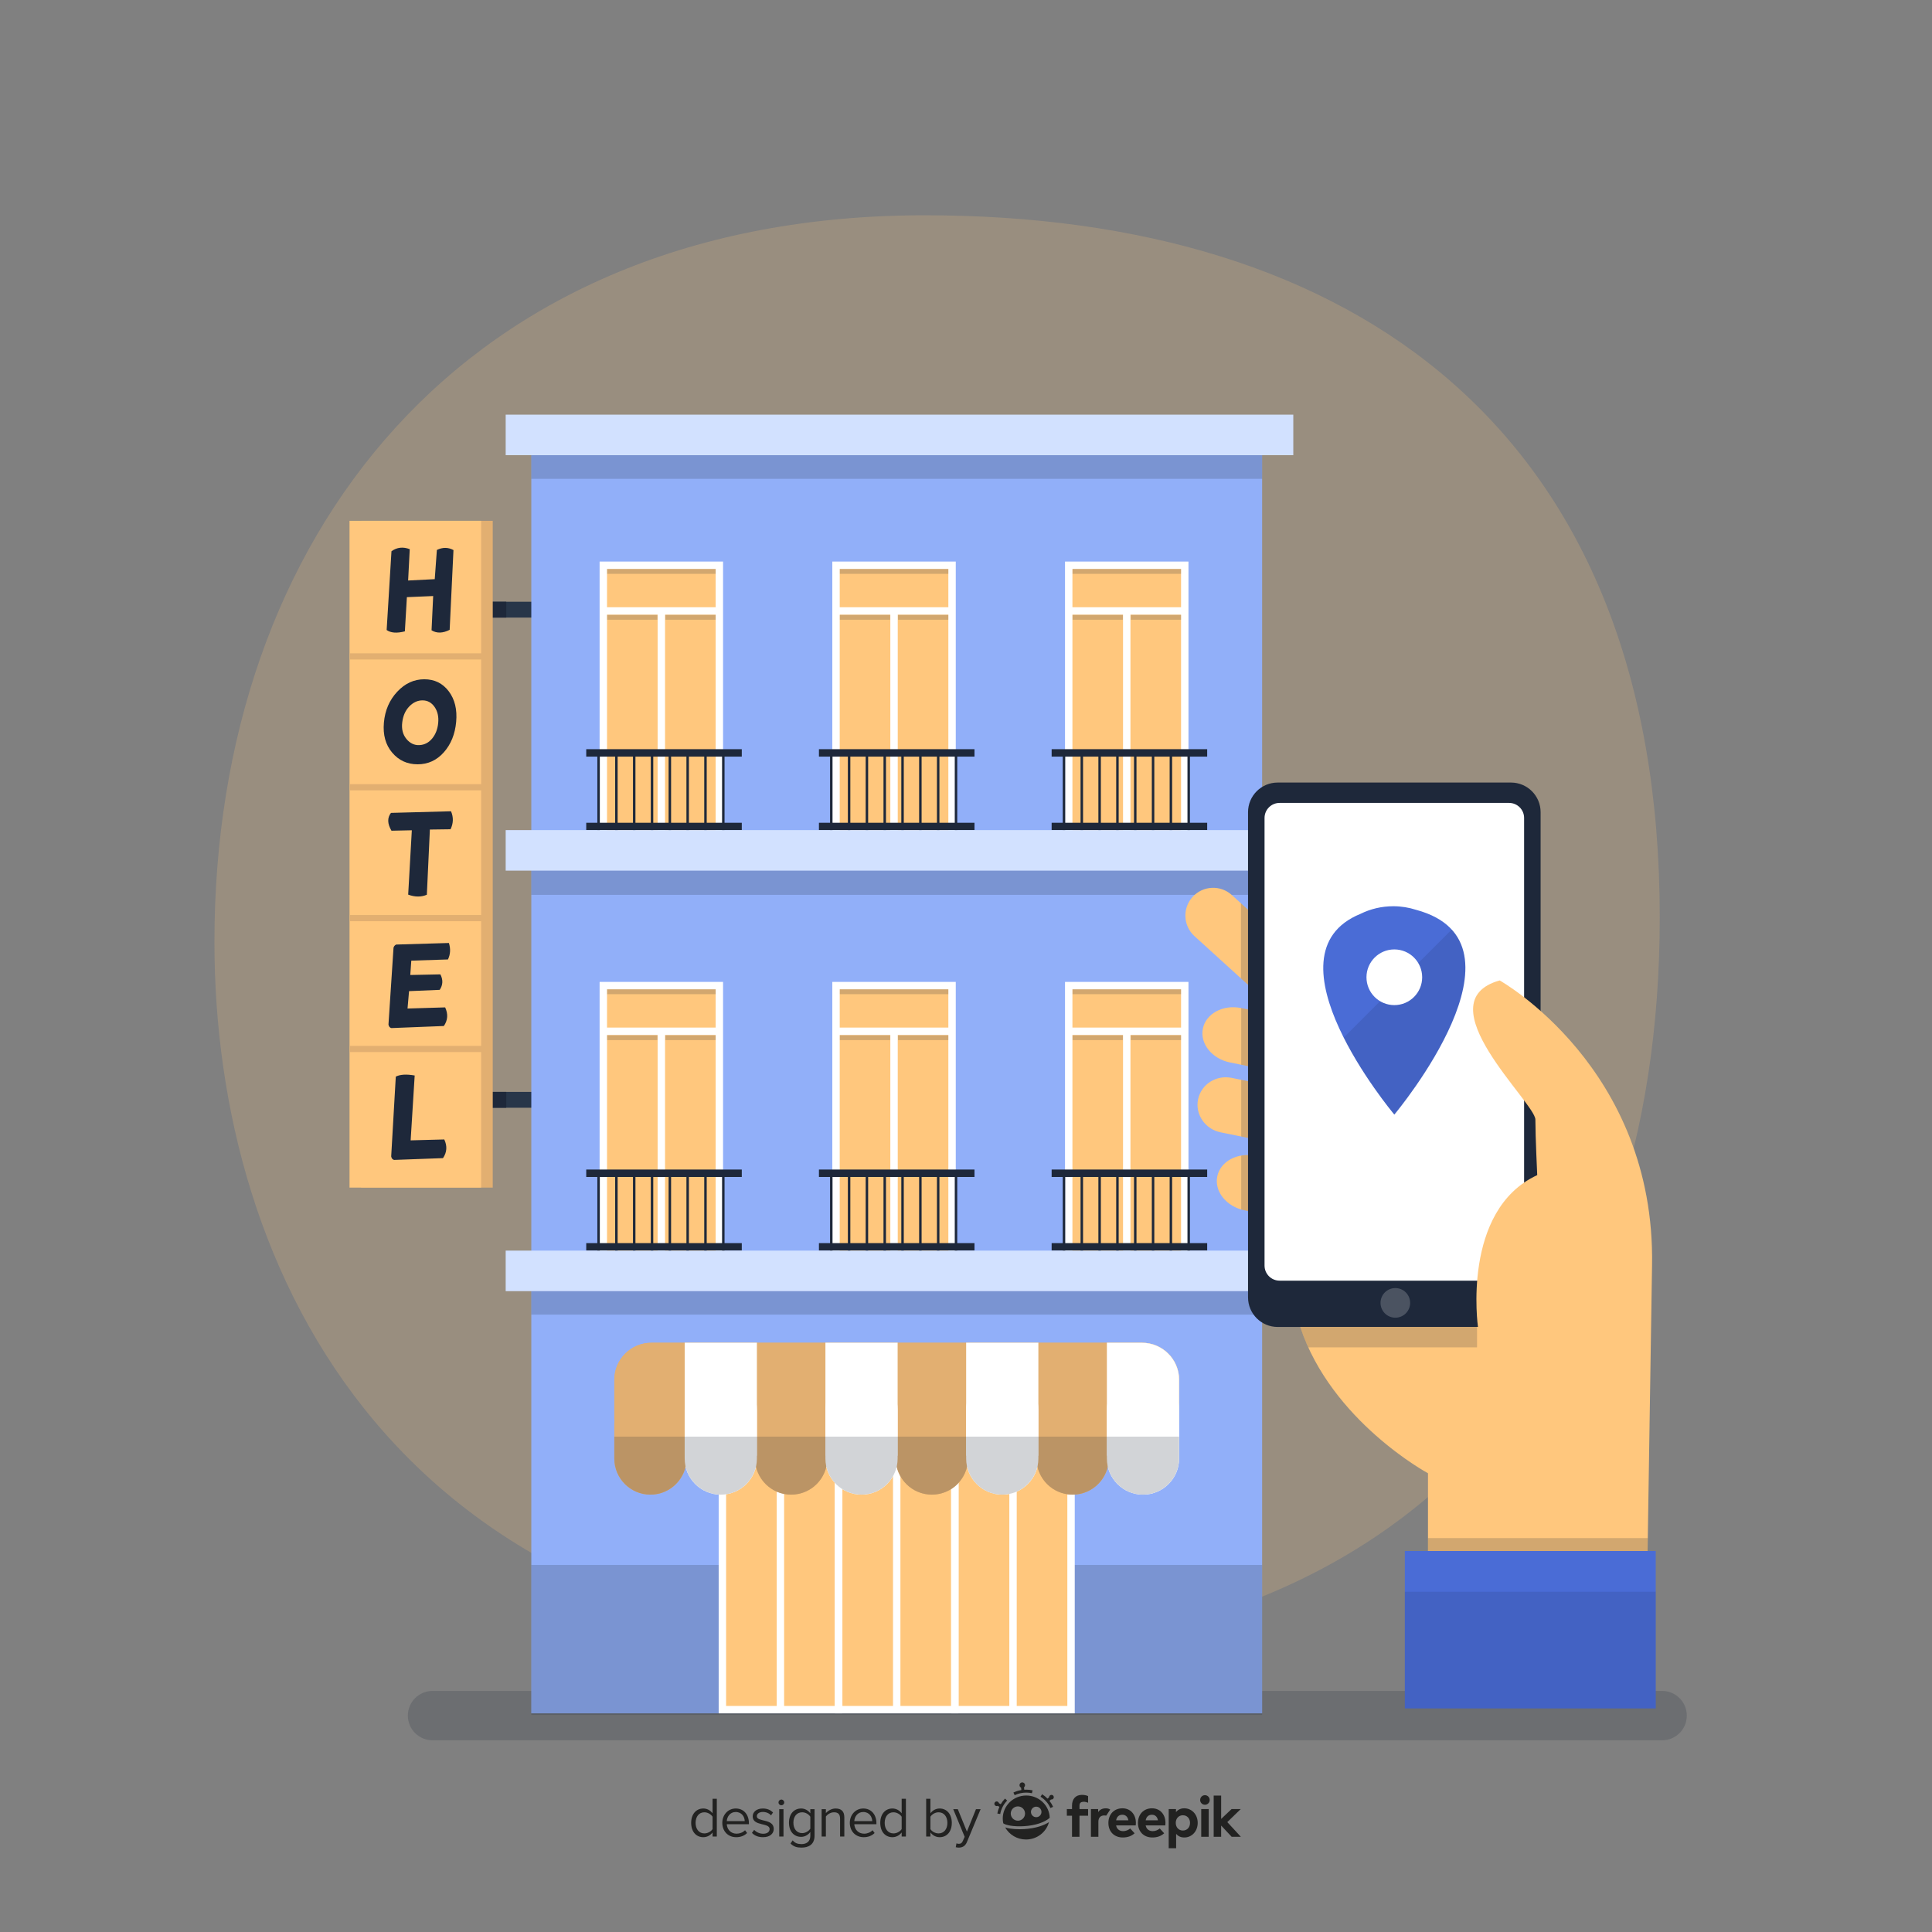<svg xmlns="http://www.w3.org/2000/svg" xmlns:xlink="http://www.w3.org/1999/xlink" x="0px" y="0px" viewBox="0 0 500 500" style="enable-background:new 0 0 500 500;" xml:space="preserve"><rect x="0" y="0" width="500" height="500" fill="#808080" stroke="none"/> <g id="background"> <g style="opacity:0.2;"> <path style="fill:#FFC77D;" d="M239.32,55.714c111.15,0,190.221,55.609,190.221,181.705c0,113.305-64.092,190.255-183.792,190.255 c-143.23,0-190.255-98.359-190.255-183.859C55.494,139.094,119.62,55.714,239.32,55.714z"></path> </g> </g> <g id="designed_by_freepik"> <g> <g id="XMLID_319_"> <g id="XMLID_338_"> <path id="XMLID_346_" style="fill:#222221;" d="M260.104,465.465c-0.432,0.443-0.803,0.931-1.108,1.453l-0.465-0.241 c-0.067-0.298-0.349-0.503-0.659-0.466c-0.331,0.039-0.568,0.339-0.529,0.67s0.339,0.568,0.67,0.529 c0.065-0.008,0.127-0.026,0.184-0.052l0.451,0.234c-0.251,0.554-0.433,1.139-0.539,1.744l0.746,0.132 c0.23-1.306,0.85-2.507,1.792-3.473L260.104,465.465z"></path> <path id="XMLID_345_" style="fill:#222221;" d="M265.592,463.163c-0.171,0-0.341,0.006-0.51,0.017l-0.074-0.626 c0.188-0.149,0.296-0.389,0.266-0.645c-0.046-0.393-0.402-0.674-0.795-0.628s-0.674,0.402-0.628,0.795 c0.03,0.254,0.189,0.461,0.405,0.564l0.073,0.624c-0.714,0.116-1.403,0.332-2.06,0.646l0.327,0.684 c0.934-0.447,1.942-0.673,2.995-0.673c0.496,0,0.993,0.053,1.475,0.158l0.161-0.741 C266.693,463.222,266.142,463.163,265.592,463.163z"></path> <path id="XMLID_344_" style="fill:#222221;" d="M272.194,465.711c0.331-0.04,0.566-0.341,0.525-0.672 c-0.04-0.331-0.341-0.566-0.672-0.526c-0.309,0.038-0.535,0.304-0.53,0.609l-0.416,0.363c-0.418-0.43-0.89-0.813-1.408-1.139 l-0.404,0.641c1.134,0.715,2.021,1.726,2.563,2.925l0.691-0.313c-0.251-0.554-0.568-1.072-0.942-1.545l0.402-0.351 C272.065,465.716,272.129,465.719,272.194,465.711z"></path> <path id="XMLID_343_" style="fill:#222221;" d="M265.044,473.372c-0.386,0.023-0.775,0.035-1.157,0.035 c-0.88,0-1.733-0.061-2.478-0.179c-0.39-0.062-0.846-0.155-1.27-0.292c1.046,1.861,3.069,3.125,5.388,3.125 c2.855,0,5.262-1.916,5.95-4.504c-0.682,0.449-1.505,0.825-2.459,1.123C267.839,473.047,266.464,473.286,265.044,473.372z"></path> <path id="XMLID_339_" style="fill:#222221;" d="M265.592,464.68c-3.352,0-6.08,2.666-6.08,5.943 c0,0.426,0.046,0.849,0.137,1.261c0.674,0.483,2.706,0.89,5.348,0.731c2.879-0.173,5.297-0.957,6.672-2.159 c-0.005-0.195-0.021-0.39-0.045-0.582C271.244,466.913,268.65,464.68,265.592,464.68z M263.432,471.194 c-1.02,0-1.85-0.83-1.85-1.85c0-1.02,0.83-1.85,1.85-1.85c1.02,0,1.85,0.83,1.85,1.85 C265.282,470.365,264.452,471.194,263.432,471.194z M268.17,470.286c-0.75,0-1.36-0.61-1.36-1.36s0.61-1.361,1.36-1.361 c0.75,0,1.361,0.61,1.361,1.361S268.92,470.286,268.17,470.286z"></path> </g> <path id="XMLID_336_" style="fill:#222221;" d="M281.595,466.547c-0.295-0.116-0.806-0.309-1.382-0.237 c-0.551,0.069-0.844,0.341-0.844,1.007v0.866h2.228v1.717h-2.228v5.455h-1.932v-5.455h-1.34v-1.717h1.34v-0.888 c0-1.68,0.896-2.783,2.568-2.783c0.642,0,1.157,0.122,1.59,0.308L281.595,466.547z"></path> <path id="XMLID_334_" style="fill:#222221;" d="M286.298,469.879c-0.177-0.03-0.358-0.046-0.526-0.046 c-0.896,0-1.51,0.548-1.51,1.614v3.908h-1.932v-7.172h1.873v0.785c0.451-0.673,1.14-0.977,2.021-0.977 c0.414,0,0.848,0.128,1.094,0.337L286.298,469.879z"></path> <path id="XMLID_331_" style="fill:#222221;" d="M293.965,471.757c0,0.222-0.015,0.489-0.037,0.651h-5.085 c0.207,1.036,0.933,1.488,1.843,1.488c0.622,0,1.295-0.252,1.813-0.688l1.132,1.243c-0.814,0.748-1.85,1.088-3.057,1.088 c-2.198,0-3.723-1.495-3.723-3.753c0-2.258,1.48-3.797,3.627-3.797C292.544,467.99,293.958,469.522,293.965,471.757z M288.851,471.091h3.175c-0.177-0.918-0.733-1.436-1.562-1.436C289.554,469.655,289.021,470.203,288.851,471.091z"></path> <path id="XMLID_328_" style="fill:#222221;" d="M301.618,471.757c0,0.222-0.015,0.489-0.037,0.651h-5.085 c0.207,1.036,0.932,1.488,1.843,1.488c0.622,0,1.295-0.252,1.813-0.688l1.132,1.243c-0.814,0.748-1.85,1.088-3.057,1.088 c-2.198,0-3.723-1.495-3.723-3.753c0-2.258,1.48-3.797,3.627-3.797C300.197,467.99,301.611,469.522,301.618,471.757z M296.504,471.091h3.175c-0.178-0.918-0.733-1.436-1.562-1.436C297.207,469.655,296.674,470.203,296.504,471.091z"></path> <path id="XMLID_325_" style="fill:#222221;" d="M309.964,471.764c0,2.154-1.495,3.775-3.471,3.775 c-0.962,0-1.643-0.378-2.109-0.933v3.708h-1.924v-10.133h1.887v0.792c0.466-0.585,1.155-0.984,2.139-0.984 C308.469,467.99,309.964,469.61,309.964,471.764z M304.287,471.764c0,1.132,0.747,1.976,1.843,1.976 c1.14,0,1.85-0.881,1.85-1.976c0-1.095-0.71-1.976-1.85-1.976C305.035,469.788,304.287,470.632,304.287,471.764z"></path> <path id="XMLID_322_" style="fill:#222221;" d="M313.068,465.836c0,0.696-0.54,1.229-1.236,1.229 c-0.696,0-1.229-0.533-1.229-1.229c0-0.696,0.533-1.243,1.229-1.243C312.527,464.592,313.068,465.14,313.068,465.836z M312.809,475.354h-1.932v-7.172h1.932V475.354z"></path> <path id="XMLID_320_" style="fill:#222221;" d="M316.032,470.736l2.702-2.554h2.368l-3.479,3.375l3.501,3.797h-2.376 l-2.716-2.901v2.901H314.1v-10.658h1.932V470.736z"></path> </g> <g> <path style="fill:#222221;" d="M184.412,475.289v-1.055c-0.527,0.718-1.391,1.23-2.388,1.23c-1.846,0-3.149-1.406-3.149-3.706 c0-2.256,1.289-3.721,3.149-3.721c0.952,0,1.816,0.469,2.388,1.245v-3.765h1.099v9.77H184.412z M184.412,473.37v-3.208 c-0.395-0.615-1.245-1.143-2.124-1.143c-1.421,0-2.27,1.172-2.27,2.739c0,1.567,0.85,2.724,2.27,2.724 C183.168,474.483,184.017,473.986,184.412,473.37z"></path> <path style="fill:#222221;" d="M186.932,471.744c0-2.051,1.465-3.706,3.486-3.706c2.139,0,3.398,1.67,3.398,3.794v0.279h-5.727 c0.088,1.333,1.025,2.446,2.549,2.446c0.805,0,1.626-0.322,2.182-0.894l0.527,0.718c-0.703,0.703-1.655,1.084-2.812,1.084 C188.44,475.465,186.932,473.956,186.932,471.744z M190.403,468.947c-1.509,0-2.256,1.274-2.314,2.358h4.643 C192.718,470.25,192.015,468.947,190.403,468.947z"></path> <path style="fill:#222221;" d="M194.607,474.351l0.571-0.791c0.469,0.542,1.362,1.011,2.329,1.011c1.084,0,1.67-0.513,1.67-1.216 c0-1.714-4.38-0.659-4.38-3.281c0-1.098,0.952-2.036,2.636-2.036c1.201,0,2.051,0.454,2.622,1.026l-0.513,0.762 c-0.424-0.513-1.201-0.894-2.109-0.894c-0.967,0-1.567,0.483-1.567,1.113c0,1.552,4.38,0.527,4.38,3.281 c0,1.187-0.952,2.138-2.783,2.138C196.306,475.465,195.325,475.113,194.607,474.351z"></path> <path style="fill:#222221;" d="M201.477,466.471c0-0.41,0.337-0.747,0.732-0.747c0.41,0,0.747,0.337,0.747,0.747 c0,0.41-0.337,0.732-0.747,0.732C201.814,467.203,201.477,466.881,201.477,466.471z M201.667,475.289v-7.075h1.099v7.075H201.667 z"></path> <path style="fill:#222221;" d="M204.582,477.105l0.556-0.82c0.586,0.703,1.289,0.967,2.3,0.967c1.172,0,2.27-0.571,2.27-2.124 v-1.011c-0.513,0.718-1.377,1.26-2.373,1.26c-1.845,0-3.149-1.377-3.149-3.662c0-2.27,1.289-3.677,3.149-3.677 c0.952,0,1.802,0.469,2.373,1.245v-1.069h1.098v6.87c0,2.344-1.641,3.076-3.369,3.076 C206.237,478.16,205.417,477.926,204.582,477.105z M209.709,473.253v-3.091c-0.381-0.615-1.23-1.143-2.109-1.143 c-1.421,0-2.27,1.128-2.27,2.695c0,1.553,0.849,2.695,2.27,2.695C208.478,474.41,209.328,473.868,209.709,473.253z"></path> <path style="fill:#222221;" d="M217.413,475.289v-4.629c0-1.245-0.63-1.641-1.582-1.641c-0.865,0-1.685,0.527-2.095,1.099v5.17 h-1.099v-7.075h1.099v1.025c0.498-0.586,1.465-1.201,2.519-1.201c1.48,0,2.256,0.747,2.256,2.285v4.966H217.413z"></path> <path style="fill:#222221;" d="M219.932,471.744c0-2.051,1.465-3.706,3.486-3.706c2.139,0,3.398,1.67,3.398,3.794v0.279h-5.727 c0.088,1.333,1.025,2.446,2.549,2.446c0.806,0,1.626-0.322,2.183-0.894l0.527,0.718c-0.703,0.703-1.655,1.084-2.812,1.084 C221.441,475.465,219.932,473.956,219.932,471.744z M223.404,468.947c-1.509,0-2.256,1.274-2.314,2.358h4.643 C225.718,470.25,225.015,468.947,223.404,468.947z"></path> <path style="fill:#222221;" d="M233.35,475.289v-1.055c-0.527,0.718-1.392,1.23-2.388,1.23c-1.846,0-3.149-1.406-3.149-3.706 c0-2.256,1.289-3.721,3.149-3.721c0.952,0,1.817,0.469,2.388,1.245v-3.765h1.098v9.77H233.35z M233.35,473.37v-3.208 c-0.396-0.615-1.245-1.143-2.124-1.143c-1.421,0-2.27,1.172-2.27,2.739c0,1.567,0.849,2.724,2.27,2.724 C232.105,474.483,232.954,473.986,233.35,473.37z"></path> <path style="fill:#222221;" d="M239.692,475.289v-9.77h1.098v3.765c0.572-0.776,1.421-1.245,2.388-1.245 c1.845,0,3.149,1.465,3.149,3.721c0,2.299-1.304,3.706-3.149,3.706c-0.996,0-1.86-0.513-2.388-1.23v1.055H239.692z M242.9,474.483c1.436,0,2.285-1.157,2.285-2.724c0-1.568-0.85-2.739-2.285-2.739c-0.864,0-1.728,0.527-2.109,1.143v3.208 C241.171,473.986,242.036,474.483,242.9,474.483z"></path> <path style="fill:#222221;" d="M247.528,477.061c0.161,0.073,0.425,0.117,0.601,0.117c0.483,0,0.805-0.161,1.055-0.747 l0.469-1.069l-2.959-7.148h1.187l2.358,5.8l2.344-5.8h1.201l-3.545,8.51c-0.425,1.025-1.143,1.421-2.08,1.435 c-0.234,0-0.601-0.044-0.805-0.103L247.528,477.061z"></path> </g> </g> </g> <g id="objects"> <g> <path style="opacity:0.2;fill:#1E283A;" d="M436.542,443.999c0,3.529-2.861,6.39-6.39,6.39H111.944c-3.529,0-6.39-2.861-6.39-6.39 l0,0c0-3.529,2.861-6.39,6.39-6.39h318.209C433.682,437.609,436.542,440.47,436.542,443.999L436.542,443.999z"></path> <rect x="121.447" y="155.73" style="fill:#283649;" width="17.318" height="4.102"></rect> <rect x="121.447" y="282.582" style="fill:#283649;" width="17.318" height="4.102"></rect> <rect x="121.447" y="155.73" style="fill:#1E283A;" width="9.571" height="4.102"></rect> <rect x="121.447" y="282.582" style="fill:#1E283A;" width="9.571" height="4.102"></rect> <rect x="137.501" y="113.702" style="fill:#91AFF9;" width="189.136" height="329.71"></rect> <rect x="137.501" y="116.444" style="opacity:0.2;fill:#1E283A;" width="189.136" height="7.482"></rect> <rect x="137.501" y="224.111" style="opacity:0.2;fill:#1E283A;" width="189.136" height="7.482"></rect> <rect x="137.501" y="332.737" style="opacity:0.2;fill:#1E283A;" width="189.136" height="7.482"></rect> <rect x="137.501" y="405.01" style="opacity:0.2;fill:#1E283A;" width="189.136" height="38.814"></rect> <g> <rect x="93.462" y="134.788" style="fill:#E2AF71;" width="34.062" height="172.561"></rect> <rect x="90.456" y="134.788" style="fill:#FFC77D;" width="34.062" height="172.561"></rect> </g> <g> <rect x="156.137" y="146.289" style="fill:#FFC77D;stroke:#FFFFFF;stroke-width:1.917;stroke-miterlimit:10;" width="30.032" height="69.968"></rect> <polyline style="fill:none;stroke:#FFFFFF;stroke-width:1.917;stroke-miterlimit:10;" points="155.978,158.11 172.911,158.11 186.329,158.11 "></polyline> <line style="fill:none;stroke:#FFFFFF;stroke-width:1.917;stroke-miterlimit:10;" x1="171.153" y1="220.73" x2="171.153" y2="157.471"></line> <rect x="151.718" y="193.889" style="fill:#1E283A;" width="40.255" height="1.923"></rect> <rect x="151.718" y="212.932" style="fill:#1E283A;" width="40.255" height="1.923"></rect> <rect x="154.593" y="194.212" style="fill:#1E283A;" width="0.639" height="24.281"></rect> <rect x="159.204" y="194.212" style="fill:#1E283A;" width="0.639" height="24.281"></rect> <rect x="163.815" y="194.212" style="fill:#1E283A;" width="0.639" height="24.281"></rect> <rect x="168.426" y="194.212" style="fill:#1E283A;" width="0.639" height="24.281"></rect> <rect x="173.037" y="194.212" style="fill:#1E283A;" width="0.639" height="24.281"></rect> <rect x="177.648" y="194.212" style="fill:#1E283A;" width="0.639" height="24.281"></rect> <rect x="182.259" y="194.212" style="fill:#1E283A;" width="0.639" height="24.281"></rect> <rect x="186.87" y="194.212" style="fill:#1E283A;" width="0.639" height="24.281"></rect> <rect x="157.126" y="147.248" style="opacity:0.2;fill:#1E283A;" width="28.081" height="1.261"></rect> <rect x="157.126" y="159.131" style="opacity:0.2;fill:#1E283A;" width="13.011" height="1.261"></rect> <rect x="172.195" y="159.131" style="opacity:0.2;fill:#1E283A;" width="13.012" height="1.261"></rect> <rect x="216.361" y="146.289" style="fill:#FFC77D;stroke:#FFFFFF;stroke-width:1.917;stroke-miterlimit:10;" width="30.032" height="69.968"></rect> <polyline style="fill:none;stroke:#FFFFFF;stroke-width:1.917;stroke-miterlimit:10;" points="216.201,158.11 233.134,158.11 246.552,158.11 "></polyline> <line style="fill:none;stroke:#FFFFFF;stroke-width:1.917;stroke-miterlimit:10;" x1="231.376" y1="220.73" x2="231.376" y2="157.471"></line> <rect x="211.941" y="193.889" style="fill:#1E283A;" width="40.255" height="1.923"></rect> <rect x="211.941" y="212.932" style="fill:#1E283A;" width="40.255" height="1.923"></rect> <rect x="214.816" y="194.212" style="fill:#1E283A;" width="0.639" height="24.281"></rect> <rect x="219.427" y="194.212" style="fill:#1E283A;" width="0.639" height="24.281"></rect> <rect x="224.038" y="194.212" style="fill:#1E283A;" width="0.639" height="24.281"></rect> <rect x="228.649" y="194.212" style="fill:#1E283A;" width="0.639" height="24.281"></rect> <rect x="233.26" y="194.212" style="fill:#1E283A;" width="0.639" height="24.281"></rect> <rect x="237.871" y="194.212" style="fill:#1E283A;" width="0.639" height="24.281"></rect> <rect x="242.482" y="194.212" style="fill:#1E283A;" width="0.639" height="24.281"></rect> <rect x="247.093" y="194.212" style="fill:#1E283A;" width="0.639" height="24.281"></rect> <rect x="217.349" y="147.248" style="opacity:0.2;fill:#1E283A;" width="28.081" height="1.261"></rect> <rect x="217.349" y="159.131" style="opacity:0.2;fill:#1E283A;" width="13.011" height="1.261"></rect> <rect x="232.419" y="159.131" style="opacity:0.2;fill:#1E283A;" width="13.011" height="1.261"></rect> <g> <rect x="276.584" y="146.289" style="fill:#FFC77D;stroke:#FFFFFF;stroke-width:1.917;stroke-miterlimit:10;" width="30.032" height="69.968"></rect> <polyline style="fill:none;stroke:#FFFFFF;stroke-width:1.917;stroke-miterlimit:10;" points="276.424,158.11 293.357,158.11 306.775,158.11 "></polyline> <line style="fill:none;stroke:#FFFFFF;stroke-width:1.917;stroke-miterlimit:10;" x1="291.6" y1="220.73" x2="291.6" y2="157.471"></line> <rect x="272.164" y="193.889" style="fill:#1E283A;" width="40.255" height="1.923"></rect> <rect x="272.164" y="212.932" style="fill:#1E283A;" width="40.255" height="1.923"></rect> <rect x="275.04" y="194.212" style="fill:#1E283A;" width="0.639" height="24.281"></rect> <rect x="279.651" y="194.212" style="fill:#1E283A;" width="0.639" height="24.281"></rect> <rect x="284.262" y="194.212" style="fill:#1E283A;" width="0.639" height="24.281"></rect> <rect x="288.872" y="194.212" style="fill:#1E283A;" width="0.639" height="24.281"></rect> <rect x="293.483" y="194.212" style="fill:#1E283A;" width="0.639" height="24.281"></rect> <rect x="298.094" y="194.212" style="fill:#1E283A;" width="0.639" height="24.281"></rect> <rect x="302.705" y="194.212" style="fill:#1E283A;" width="0.639" height="24.281"></rect> <rect x="307.316" y="194.212" style="fill:#1E283A;" width="0.639" height="24.281"></rect> <rect x="277.573" y="147.248" style="opacity:0.2;fill:#1E283A;" width="28.081" height="1.261"></rect> <rect x="277.573" y="159.131" style="opacity:0.2;fill:#1E283A;" width="13.011" height="1.261"></rect> <rect x="292.642" y="159.131" style="opacity:0.2;fill:#1E283A;" width="13.011" height="1.261"></rect> </g> </g> <g> <rect x="156.137" y="255.075" style="fill:#FFC77D;stroke:#FFFFFF;stroke-width:1.917;stroke-miterlimit:10;" width="30.032" height="69.968"></rect> <polyline style="fill:none;stroke:#FFFFFF;stroke-width:1.917;stroke-miterlimit:10;" points="155.978,266.896 172.911,266.896 186.329,266.896 "></polyline> <line style="fill:none;stroke:#FFFFFF;stroke-width:1.917;stroke-miterlimit:10;" x1="171.153" y1="329.515" x2="171.153" y2="266.257"></line> <rect x="151.718" y="302.674" style="fill:#1E283A;" width="40.255" height="1.923"></rect> <rect x="151.718" y="321.717" style="fill:#1E283A;" width="40.255" height="1.923"></rect> <rect x="154.593" y="302.998" style="fill:#1E283A;" width="0.639" height="24.281"></rect> <rect x="159.204" y="302.998" style="fill:#1E283A;" width="0.639" height="24.281"></rect> <rect x="163.815" y="302.998" style="fill:#1E283A;" width="0.639" height="24.281"></rect> <rect x="168.426" y="302.998" style="fill:#1E283A;" width="0.639" height="24.281"></rect> <rect x="173.037" y="302.998" style="fill:#1E283A;" width="0.639" height="24.281"></rect> <rect x="177.648" y="302.998" style="fill:#1E283A;" width="0.639" height="24.281"></rect> <rect x="182.259" y="302.998" style="fill:#1E283A;" width="0.639" height="24.281"></rect> <rect x="186.87" y="302.998" style="fill:#1E283A;" width="0.639" height="24.281"></rect> <rect x="157.126" y="256.033" style="opacity:0.2;fill:#1E283A;" width="28.081" height="1.261"></rect> <rect x="157.126" y="267.916" style="opacity:0.2;fill:#1E283A;" width="13.011" height="1.261"></rect> <rect x="172.195" y="267.916" style="opacity:0.2;fill:#1E283A;" width="13.012" height="1.261"></rect> <rect x="216.361" y="255.075" style="fill:#FFC77D;stroke:#FFFFFF;stroke-width:1.917;stroke-miterlimit:10;" width="30.032" height="69.968"></rect> <polyline style="fill:none;stroke:#FFFFFF;stroke-width:1.917;stroke-miterlimit:10;" points="216.201,266.896 233.134,266.896 246.552,266.896 "></polyline> <line style="fill:none;stroke:#FFFFFF;stroke-width:1.917;stroke-miterlimit:10;" x1="231.376" y1="329.515" x2="231.376" y2="266.257"></line> <rect x="211.941" y="302.674" style="fill:#1E283A;" width="40.255" height="1.923"></rect> <rect x="211.941" y="321.717" style="fill:#1E283A;" width="40.255" height="1.923"></rect> <rect x="214.816" y="302.998" style="fill:#1E283A;" width="0.639" height="24.281"></rect> <rect x="219.427" y="302.998" style="fill:#1E283A;" width="0.639" height="24.281"></rect> <rect x="224.038" y="302.998" style="fill:#1E283A;" width="0.639" height="24.281"></rect> <rect x="228.649" y="302.998" style="fill:#1E283A;" width="0.639" height="24.281"></rect> <rect x="233.26" y="302.998" style="fill:#1E283A;" width="0.639" height="24.281"></rect> <rect x="237.871" y="302.998" style="fill:#1E283A;" width="0.639" height="24.281"></rect> <rect x="242.482" y="302.998" style="fill:#1E283A;" width="0.639" height="24.281"></rect> <rect x="247.093" y="302.998" style="fill:#1E283A;" width="0.639" height="24.281"></rect> <rect x="217.349" y="256.033" style="opacity:0.2;fill:#1E283A;" width="28.081" height="1.261"></rect> <rect x="217.349" y="267.916" style="opacity:0.2;fill:#1E283A;" width="13.011" height="1.261"></rect> <rect x="232.419" y="267.916" style="opacity:0.2;fill:#1E283A;" width="13.011" height="1.261"></rect> <rect x="276.584" y="255.075" style="fill:#FFC77D;stroke:#FFFFFF;stroke-width:1.917;stroke-miterlimit:10;" width="30.032" height="69.968"></rect> <polyline style="fill:none;stroke:#FFFFFF;stroke-width:1.917;stroke-miterlimit:10;" points="276.424,266.896 293.357,266.896 306.775,266.896 "></polyline> <line style="fill:none;stroke:#FFFFFF;stroke-width:1.917;stroke-miterlimit:10;" x1="291.6" y1="329.515" x2="291.6" y2="266.257"></line> <rect x="272.164" y="302.674" style="fill:#1E283A;" width="40.255" height="1.923"></rect> <rect x="272.164" y="321.717" style="fill:#1E283A;" width="40.255" height="1.923"></rect> <rect x="275.04" y="302.998" style="fill:#1E283A;" width="0.639" height="24.281"></rect> <rect x="279.651" y="302.998" style="fill:#1E283A;" width="0.639" height="24.281"></rect> <rect x="284.262" y="302.998" style="fill:#1E283A;" width="0.639" height="24.281"></rect> <rect x="288.872" y="302.998" style="fill:#1E283A;" width="0.639" height="24.281"></rect> <rect x="293.483" y="302.998" style="fill:#1E283A;" width="0.639" height="24.281"></rect> <rect x="298.094" y="302.998" style="fill:#1E283A;" width="0.639" height="24.281"></rect> <rect x="302.705" y="302.998" style="fill:#1E283A;" width="0.639" height="24.281"></rect> <rect x="307.316" y="302.998" style="fill:#1E283A;" width="0.639" height="24.281"></rect> <rect x="277.573" y="256.033" style="opacity:0.2;fill:#1E283A;" width="28.081" height="1.261"></rect> <rect x="277.573" y="267.916" style="opacity:0.2;fill:#1E283A;" width="13.011" height="1.261"></rect> <rect x="292.642" y="267.916" style="opacity:0.2;fill:#1E283A;" width="13.011" height="1.261"></rect> </g> <rect x="130.871" y="107.312" style="fill:#D2E1FF;" width="203.833" height="10.49"></rect> <rect x="130.871" y="323.658" style="fill:#D2E1FF;" width="203.833" height="10.49"></rect> <rect x="130.871" y="214.829" style="fill:#D2E1FF;" width="203.833" height="10.49"></rect> <g> <path style="fill:#1E283A;" d="M106.043,142.125l-0.421,8.11l6.891-0.348l0.551-7.559c1.489-0.725,2.921-0.716,4.294,0.029 l-0.987,20.645c-1.79,0.899-3.351,0.938-4.686,0.116l0.421-8.864l-6.804,0.29l-0.522,8.85c-2.08,0.532-3.651,0.416-4.715-0.348 l1.248-20.384C102.726,141.637,104.302,141.458,106.043,142.125z"></path> </g> <g> <path style="fill:#1E283A;" d="M109.801,175.794c2.66,0,4.773,1.04,6.34,3.119c1.567,2.08,2.205,4.713,1.915,7.899 c-0.29,3.187-1.354,5.816-3.192,7.885c-1.838,2.07-4.098,3.105-6.783,3.105c-2.683,0-4.879-1.009-6.587-3.025 c-1.707-2.017-2.421-4.607-2.14-7.769c0.28-3.163,1.426-5.822,3.438-7.979C104.805,176.872,107.141,175.794,109.801,175.794z M109.395,181.256c-1.277-0.015-2.425,0.498-3.445,1.538c-1.021,1.039-1.637,2.422-1.85,4.149 c-0.213,1.726,0.145,3.155,1.074,4.287c0.928,1.132,2.05,1.666,3.366,1.603c1.315-0.063,2.418-0.634,3.308-1.712 c0.89-1.079,1.41-2.428,1.56-4.048c0.15-1.62-0.162-2.99-0.936-4.113C111.696,181.839,110.671,181.27,109.395,181.256z"></path> </g> <g> <path style="fill:#1E283A;" d="M116.721,209.955c0.667,1.548,0.629,3.1-0.116,4.657l-5.353,0.072l-0.784,16.873 c-1.47,0.628-3.081,0.619-4.831-0.029l0.943-16.655l-5.266,0.116c-1.074-1.808-1.117-3.346-0.131-4.613L116.721,209.955z"></path> </g> <g> <path style="fill:#1E283A;" d="M116.177,244.044c0.474,1.519,0.392,2.94-0.247,4.265l-9.488,0.305l-0.261,3.714l7.791-0.16 c0.725,1.412,0.667,2.747-0.174,4.004l-7.936,0.334l-0.392,4.497l9.735-0.29c0.803,1.712,0.691,3.317-0.334,4.817l-13.565,0.536 c-0.416-0.078-0.673-0.382-0.769-0.914l1.306-19.89c0.106-0.377,0.334-0.648,0.682-0.812L116.177,244.044z"></path> </g> <g> <path style="fill:#1E283A;" d="M107.32,278.337l-1.045,16.786l8.705-0.232c0.803,1.712,0.691,3.323-0.334,4.832l-12.636,0.464 c-0.416-0.078-0.672-0.383-0.769-0.914l1.19-20.645C103.562,278.057,105.192,277.96,107.32,278.337z"></path> </g> <rect x="90.538" y="270.677" style="fill:#E2AF71;" width="36.421" height="1.597"></rect> <rect x="90.538" y="236.811" style="fill:#E2AF71;" width="36.421" height="1.597"></rect> <rect x="90.538" y="202.946" style="fill:#E2AF71;" width="36.421" height="1.597"></rect> <rect x="90.538" y="169.08" style="fill:#E2AF71;" width="36.421" height="1.597"></rect> <g> <g> <rect x="186.953" y="350.806" style="fill:#FFC77D;stroke:#FFFFFF;stroke-width:1.917;stroke-miterlimit:10;" width="30.032" height="91.648"></rect> <polyline style="fill:none;stroke:#FFFFFF;stroke-width:1.917;stroke-miterlimit:10;" points="186.793,362.627 203.726,362.627 217.145,362.627 "></polyline> <line style="fill:none;stroke:#FFFFFF;stroke-width:1.917;stroke-miterlimit:10;" x1="201.969" y1="442.241" x2="201.969" y2="361.988"></line> <rect x="187.942" y="363.648" style="opacity:0.2;fill:#1E283A;" width="13.011" height="1.261"></rect> <rect x="203.011" y="363.648" style="opacity:0.2;fill:#1E283A;" width="13.011" height="1.261"></rect> </g> <g> <rect x="217.053" y="350.806" style="fill:#FFC77D;stroke:#FFFFFF;stroke-width:1.917;stroke-miterlimit:10;" width="30.032" height="91.648"></rect> <polyline style="fill:none;stroke:#FFFFFF;stroke-width:1.917;stroke-miterlimit:10;" points="216.893,362.627 233.826,362.627 247.244,362.627 "></polyline> <line style="fill:none;stroke:#FFFFFF;stroke-width:1.917;stroke-miterlimit:10;" x1="232.069" y1="442.401" x2="232.069" y2="361.988"></line> <rect x="218.042" y="363.648" style="opacity:0.2;fill:#1E283A;" width="13.011" height="1.261"></rect> <rect x="233.111" y="363.648" style="opacity:0.2;fill:#1E283A;" width="13.011" height="1.261"></rect> </g> <g> <rect x="247.153" y="350.806" style="fill:#FFC77D;stroke:#FFFFFF;stroke-width:1.917;stroke-miterlimit:10;" width="30.032" height="91.648"></rect> <polyline style="fill:none;stroke:#FFFFFF;stroke-width:1.917;stroke-miterlimit:10;" points="246.993,362.627 263.926,362.627 277.344,362.627 "></polyline> <line style="fill:none;stroke:#FFFFFF;stroke-width:1.917;stroke-miterlimit:10;" x1="262.169" y1="442.561" x2="262.169" y2="361.988"></line> <rect x="248.141" y="363.648" style="opacity:0.2;fill:#1E283A;" width="13.011" height="1.261"></rect> <rect x="263.211" y="363.648" style="opacity:0.2;fill:#1E283A;" width="13.011" height="1.261"></rect> </g> </g> <g> <path style="fill:#E2AF71;" d="M305.151,367.162c0,5.293-4.291,9.585-9.585,9.585H168.571c-5.293,0-9.585-4.291-9.585-9.585 v-10.064c0-5.294,4.291-9.585,9.585-9.585h126.996c5.294,0,9.585,4.291,9.585,9.585V367.162z"></path> <path style="fill:#E2AF71;" d="M177.676,377.465c0,5.161-4.184,9.345-9.345,9.345l0,0c-5.161,0-9.345-4.184-9.345-9.345v-9.105 c0-5.161,4.184-9.345,9.345-9.345l0,0c5.161,0,9.345,4.184,9.345,9.345V377.465z"></path> <path style="fill:#E2AF71;" d="M214.098,377.465c0,5.161-4.184,9.345-9.345,9.345l0,0c-5.161,0-9.345-4.184-9.345-9.345v-9.105 c0-5.161,4.184-9.345,9.345-9.345l0,0c5.161,0,9.345,4.184,9.345,9.345V377.465z"></path> <path style="fill:#E2AF71;" d="M250.519,377.465c0,5.161-4.184,9.345-9.345,9.345l0,0c-5.161,0-9.345-4.184-9.345-9.345v-9.105 c0-5.161,4.184-9.345,9.345-9.345l0,0c5.161,0,9.345,4.184,9.345,9.345V377.465z"></path> <path style="fill:#E2AF71;" d="M286.941,377.465c0,5.161-4.184,9.345-9.345,9.345l0,0c-5.161,0-9.345-4.184-9.345-9.345v-9.105 c0-5.161,4.184-9.345,9.345-9.345l0,0c5.161,0,9.345,4.184,9.345,9.345V377.465z"></path> <g> <path style="fill:#FFFFFF;" d="M195.887,377.465c0,5.161-4.184,9.345-9.345,9.345l0,0c-5.161,0-9.345-4.184-9.345-9.345v-12.7 c0-5.161,4.184-9.345,9.345-9.345l0,0c5.161,0,9.345,4.184,9.345,9.345V377.465z"></path> <path style="fill:#FFFFFF;" d="M232.308,377.465c0,5.161-4.184,9.345-9.345,9.345l0,0c-5.161,0-9.345-4.184-9.345-9.345v-12.7 c0-5.161,4.184-9.345,9.345-9.345l0,0c5.161,0,9.345,4.184,9.345,9.345V377.465z"></path> <path style="fill:#FFFFFF;" d="M268.73,377.465c0,5.161-4.184,9.345-9.345,9.345l0,0c-5.161,0-9.345-4.184-9.345-9.345v-12.7 c0-5.161,4.184-9.345,9.345-9.345l0,0c5.161,0,9.345,4.184,9.345,9.345V377.465z"></path> <path style="fill:#FFFFFF;" d="M305.151,377.465c0,5.161-4.184,9.345-9.345,9.345l0,0c-5.161,0-9.345-4.184-9.345-9.345v-12.7 c0-5.161,4.184-9.345,9.345-9.345l0,0c5.161,0,9.345,4.184,9.345,9.345V377.465z"></path> </g> <g> <defs> <path id="SVGID_1_" d="M305.151,367.162c0,5.293-4.291,9.585-9.585,9.585H168.571c-5.293,0-9.585-4.291-9.585-9.585v-10.064 c0-5.294,4.291-9.585,9.585-9.585h126.996c5.294,0,9.585,4.291,9.585,9.585V367.162z"></path> </defs> <clipPath id="SVGID_00000087408102803635980200000011589014212849624980_"> <use xlink:href="#SVGID_1_" style="overflow:visible;"></use> </clipPath> <g style="clip-path:url(#SVGID_00000087408102803635980200000011589014212849624980_);"> <path style="fill:#FFFFFF;" d="M195.887,377.465c0,5.161-4.184,9.345-9.345,9.345l0,0c-5.161,0-9.345-4.184-9.345-9.345 v-33.466c0-5.161,4.184-9.345,9.345-9.345l0,0c5.161,0,9.345,4.184,9.345,9.345V377.465z"></path> <path style="fill:#FFFFFF;" d="M232.308,377.465c0,5.161-4.184,9.345-9.345,9.345l0,0c-5.161,0-9.345-4.184-9.345-9.345 v-33.466c0-5.161,4.184-9.345,9.345-9.345l0,0c5.161,0,9.345,4.184,9.345,9.345V377.465z"></path> <path style="fill:#FFFFFF;" d="M268.73,377.465c0,5.161-4.184,9.345-9.345,9.345l0,0c-5.161,0-9.345-4.184-9.345-9.345v-33.466 c0-5.161,4.184-9.345,9.345-9.345l0,0c5.161,0,9.345,4.184,9.345,9.345V377.465z"></path> <path style="fill:#FFFFFF;" d="M305.151,377.465c0,5.161-4.184,9.345-9.345,9.345l0,0c-5.161,0-9.345-4.184-9.345-9.345 v-33.466c0-5.161,4.184-9.345,9.345-9.345l0,0c5.161,0,9.345,4.184,9.345,9.345V377.465z"></path> </g> </g> <path style="fill:#E2AF71;" d="M305.151,367.162c0,5.293-4.291,9.585-9.585,9.585H168.571c-5.293,0-9.585-4.291-9.585-9.585 v-10.064c0-5.294,4.291-9.585,9.585-9.585h126.996c5.294,0,9.585,4.291,9.585,9.585V367.162z"></path> <path style="fill:#E2AF71;" d="M177.676,377.465c0,5.161-4.184,9.345-9.345,9.345l0,0c-5.161,0-9.345-4.184-9.345-9.345v-9.105 c0-5.161,4.184-9.345,9.345-9.345l0,0c5.161,0,9.345,4.184,9.345,9.345V377.465z"></path> <path style="fill:#E2AF71;" d="M214.098,377.465c0,5.161-4.184,9.345-9.345,9.345l0,0c-5.161,0-9.345-4.184-9.345-9.345v-9.105 c0-5.161,4.184-9.345,9.345-9.345l0,0c5.161,0,9.345,4.184,9.345,9.345V377.465z"></path> <path style="fill:#E2AF71;" d="M250.519,377.465c0,5.161-4.184,9.345-9.345,9.345l0,0c-5.161,0-9.345-4.184-9.345-9.345v-9.105 c0-5.161,4.184-9.345,9.345-9.345l0,0c5.161,0,9.345,4.184,9.345,9.345V377.465z"></path> <path style="fill:#E2AF71;" d="M286.941,377.465c0,5.161-4.184,9.345-9.345,9.345l0,0c-5.161,0-9.345-4.184-9.345-9.345v-9.105 c0-5.161,4.184-9.345,9.345-9.345l0,0c5.161,0,9.345,4.184,9.345,9.345V377.465z"></path> <g> <path style="fill:#FFFFFF;" d="M195.887,377.465c0,5.161-4.184,9.345-9.345,9.345l0,0c-5.161,0-9.345-4.184-9.345-9.345v-12.7 c0-5.161,4.184-9.345,9.345-9.345l0,0c5.161,0,9.345,4.184,9.345,9.345V377.465z"></path> <path style="fill:#FFFFFF;" d="M232.308,377.465c0,5.161-4.184,9.345-9.345,9.345l0,0c-5.161,0-9.345-4.184-9.345-9.345v-12.7 c0-5.161,4.184-9.345,9.345-9.345l0,0c5.161,0,9.345,4.184,9.345,9.345V377.465z"></path> <path style="fill:#FFFFFF;" d="M268.73,377.465c0,5.161-4.184,9.345-9.345,9.345l0,0c-5.161,0-9.345-4.184-9.345-9.345v-12.7 c0-5.161,4.184-9.345,9.345-9.345l0,0c5.161,0,9.345,4.184,9.345,9.345V377.465z"></path> <path style="fill:#FFFFFF;" d="M305.151,377.465c0,5.161-4.184,9.345-9.345,9.345l0,0c-5.161,0-9.345-4.184-9.345-9.345v-12.7 c0-5.161,4.184-9.345,9.345-9.345l0,0c5.161,0,9.345,4.184,9.345,9.345V377.465z"></path> </g> <g> <defs> <path id="SVGID_00000101100427099083979570000008911339425117470643_" d="M305.151,367.162c0,5.293-4.291,9.585-9.585,9.585 H168.571c-5.293,0-9.585-4.291-9.585-9.585v-10.064c0-5.294,4.291-9.585,9.585-9.585h126.996c5.294,0,9.585,4.291,9.585,9.585 V367.162z"></path> </defs> <clipPath id="SVGID_00000039091423773803180010000011552612839734179519_"> <use xlink:href="#SVGID_00000101100427099083979570000008911339425117470643_" style="overflow:visible;"></use> </clipPath> <g style="clip-path:url(#SVGID_00000039091423773803180010000011552612839734179519_);"> <path style="fill:#FFFFFF;" d="M195.887,377.465c0,5.161-4.184,9.345-9.345,9.345l0,0c-5.161,0-9.345-4.184-9.345-9.345 v-33.466c0-5.161,4.184-9.345,9.345-9.345l0,0c5.161,0,9.345,4.184,9.345,9.345V377.465z"></path> <path style="fill:#FFFFFF;" d="M232.308,377.465c0,5.161-4.184,9.345-9.345,9.345l0,0c-5.161,0-9.345-4.184-9.345-9.345 v-33.466c0-5.161,4.184-9.345,9.345-9.345l0,0c5.161,0,9.345,4.184,9.345,9.345V377.465z"></path> <path style="fill:#FFFFFF;" d="M268.73,377.465c0,5.161-4.184,9.345-9.345,9.345l0,0c-5.161,0-9.345-4.184-9.345-9.345v-33.466 c0-5.161,4.184-9.345,9.345-9.345l0,0c5.161,0,9.345,4.184,9.345,9.345V377.465z"></path> <path style="fill:#FFFFFF;" d="M305.151,377.465c0,5.161-4.184,9.345-9.345,9.345l0,0c-5.161,0-9.345-4.184-9.345-9.345 v-33.466c0-5.161,4.184-9.345,9.345-9.345l0,0c5.161,0,9.345,4.184,9.345,9.345V377.465z"></path> </g> </g> <path style="opacity:0.2;fill:#1E283A;" d="M158.986,371.794v5.671c0,5.161,4.184,9.345,9.345,9.345 c4.446,0,8.16-3.108,9.105-7.268c0.945,4.16,4.659,7.268,9.105,7.268c4.446,0,8.16-3.108,9.105-7.268 c0.946,4.16,4.659,7.268,9.105,7.268c4.446,0,8.16-3.108,9.105-7.268c0.945,4.16,4.659,7.268,9.105,7.268 c4.446,0,8.16-3.108,9.105-7.268c0.945,4.16,4.659,7.268,9.105,7.268c4.446,0,8.16-3.108,9.105-7.268 c0.946,4.16,4.659,7.268,9.105,7.268c4.446,0,8.16-3.108,9.105-7.268c0.945,4.16,4.659,7.268,9.105,7.268 c4.446,0,8.16-3.108,9.105-7.268c0.945,4.16,4.659,7.268,9.105,7.268c5.161,0,9.345-4.184,9.345-9.345v-5.671H158.986z"></path> </g> </g> <g> <path style="fill:#FFC77D;" d="M331.827,288.935c-0.788,3.891-4.675,6.388-8.683,5.576l-7.257-1.469 c-4.008-0.811-6.618-4.624-5.831-8.515l0,0c0.788-3.891,4.675-6.388,8.683-5.576l7.257,1.469 C330.004,281.232,332.614,285.044,331.827,288.935L331.827,288.935z"></path> <path style="fill:#FFC77D;" d="M336.694,271.351c-0.788,3.891-5.216,6.278-9.892,5.332l-8.465-1.714 c-4.675-0.946-7.827-4.868-7.039-8.759l0,0c0.788-3.891,5.216-6.278,9.892-5.332l8.465,1.714 C334.331,263.538,337.482,267.46,336.694,271.351L336.694,271.351z"></path> <path style="fill:#FFC77D;" d="M334.496,308.402c-0.788,3.891-5.216,6.278-9.892,5.332l-2.54-0.514 c-4.675-0.947-7.827-4.868-7.039-8.759l0,0c0.788-3.891,5.216-6.278,9.892-5.332l2.539,0.514 C332.132,300.589,335.283,304.511,334.496,308.402L334.496,308.402z"></path> <path style="fill:#FFC77D;" d="M337.457,258.366c-2.69,2.92-7.237,3.107-10.157,0.417l-18.208-16.544 c-2.92-2.69-3.107-7.237-0.418-10.158l0,0c2.69-2.92,7.237-3.107,10.157-0.418l18.208,16.545 C339.959,250.898,340.146,255.446,337.457,258.366L337.457,258.366z"></path> <path style="opacity:0.2;fill:#1E283A;" d="M337.039,248.208l-15.882-14.431v19.425l6.142,5.581 c2.92,2.69,7.468,2.503,10.157-0.417C340.146,255.446,339.959,250.898,337.039,248.208z"></path> <path style="opacity:0.2;fill:#1E283A;" d="M327.457,299.643l-2.54-0.514c-1.272-0.258-2.522-0.261-3.689-0.062v13.946 c0.273,0.079,0.552,0.149,0.837,0.206l2.54,0.514c4.675,0.946,9.104-1.441,9.892-5.332 C335.283,304.511,332.132,300.589,327.457,299.643z"></path> <path style="opacity:0.2;fill:#1E283A;" d="M325.996,280.421l-4.768-0.965v14.669l1.916,0.388 c4.008,0.811,7.895-1.685,8.683-5.576C332.614,285.044,330.004,281.232,325.996,280.421z"></path> <path style="opacity:0.2;fill:#1E283A;" d="M329.655,262.591l-8.428-1.706v14.669l5.575,1.129 c4.675,0.947,9.104-1.441,9.892-5.332C337.482,267.46,334.331,263.538,329.655,262.591z"></path> <path style="fill:#1E283A;" d="M398.709,335.749c0,4.235-3.433,7.668-7.668,7.668h-60.383c-4.235,0-7.668-3.433-7.668-7.668 V210.191c0-4.235,3.433-7.668,7.668-7.668h60.383c4.235,0,7.668,3.433,7.668,7.668V335.749z"></path> <path style="fill:#FFFFFF;" d="M394.438,327.54c0,2.151-1.743,3.894-3.894,3.894h-59.387c-2.151,0-3.894-1.743-3.894-3.894 V211.687c0-2.151,1.743-3.894,3.894-3.894h59.387c2.151,0,3.894,1.743,3.894,3.894V327.54z"></path> <path style="fill:#FFC77D;" d="M388.114,253.735c0,0,40.391,22.588,39.432,73.865l-1.438,92.252h-56.549v-38.578 c0,0-24.92-13.418-33.067-37.859h46.006c0,0-4.313-30.192,15.335-39.297c0,0-0.479-10.064-0.479-14.377 C397.355,285.428,368.387,259.283,388.114,253.735z"></path> <g> <path style="opacity:0.2;fill:#1E283A;" d="M382.259,343.415h-45.766c0.607,1.821,1.317,3.574,2.093,5.272h43.674V343.415z"></path> </g> <circle style="opacity:0.2;fill:#FFFFFF;" cx="361.112" cy="337.185" r="3.834"></circle> <g> <path style="fill:#4A6CD6;" d="M360.857,288.444c0.633-0.757,37.027-44.515,5.646-52.976c-1.853-0.595-3.836-0.935-5.908-0.935 c-3.072,0-5.962,0.715-8.494,1.968c-25.741,10.487,8.131,51.212,8.741,51.942l-0.001,0.018c0,0,0.007-0.008,0.008-0.01 c0.002,0.002,0.008,0.01,0.008,0.01L360.857,288.444z"></path> <path style="opacity:0.1;fill:#060D19;" d="M375.696,240.576l-27.95,27.95c5.33,10.581,12.813,19.579,13.096,19.918l-0.001,0.018 c0,0,0.007-0.008,0.008-0.01c0.002,0.002,0.008,0.01,0.008,0.01l0-0.018C361.405,287.789,388.778,254.871,375.696,240.576z"></path> <circle style="fill:#FFFFFF;" cx="360.85" cy="252.916" r="7.207"></circle> </g> <polygon style="opacity:0.2;fill:#1E283A;" points="369.559,398.047 369.559,419.852 426.108,419.852 426.448,398.047 "></polygon> <rect x="363.569" y="401.402" style="fill:#4A6CD6;" width="64.936" height="40.733"></rect> <rect x="363.569" y="411.945" style="opacity:0.1;fill:#060D19;" width="64.936" height="30.19"></rect> </g> </g> </svg>